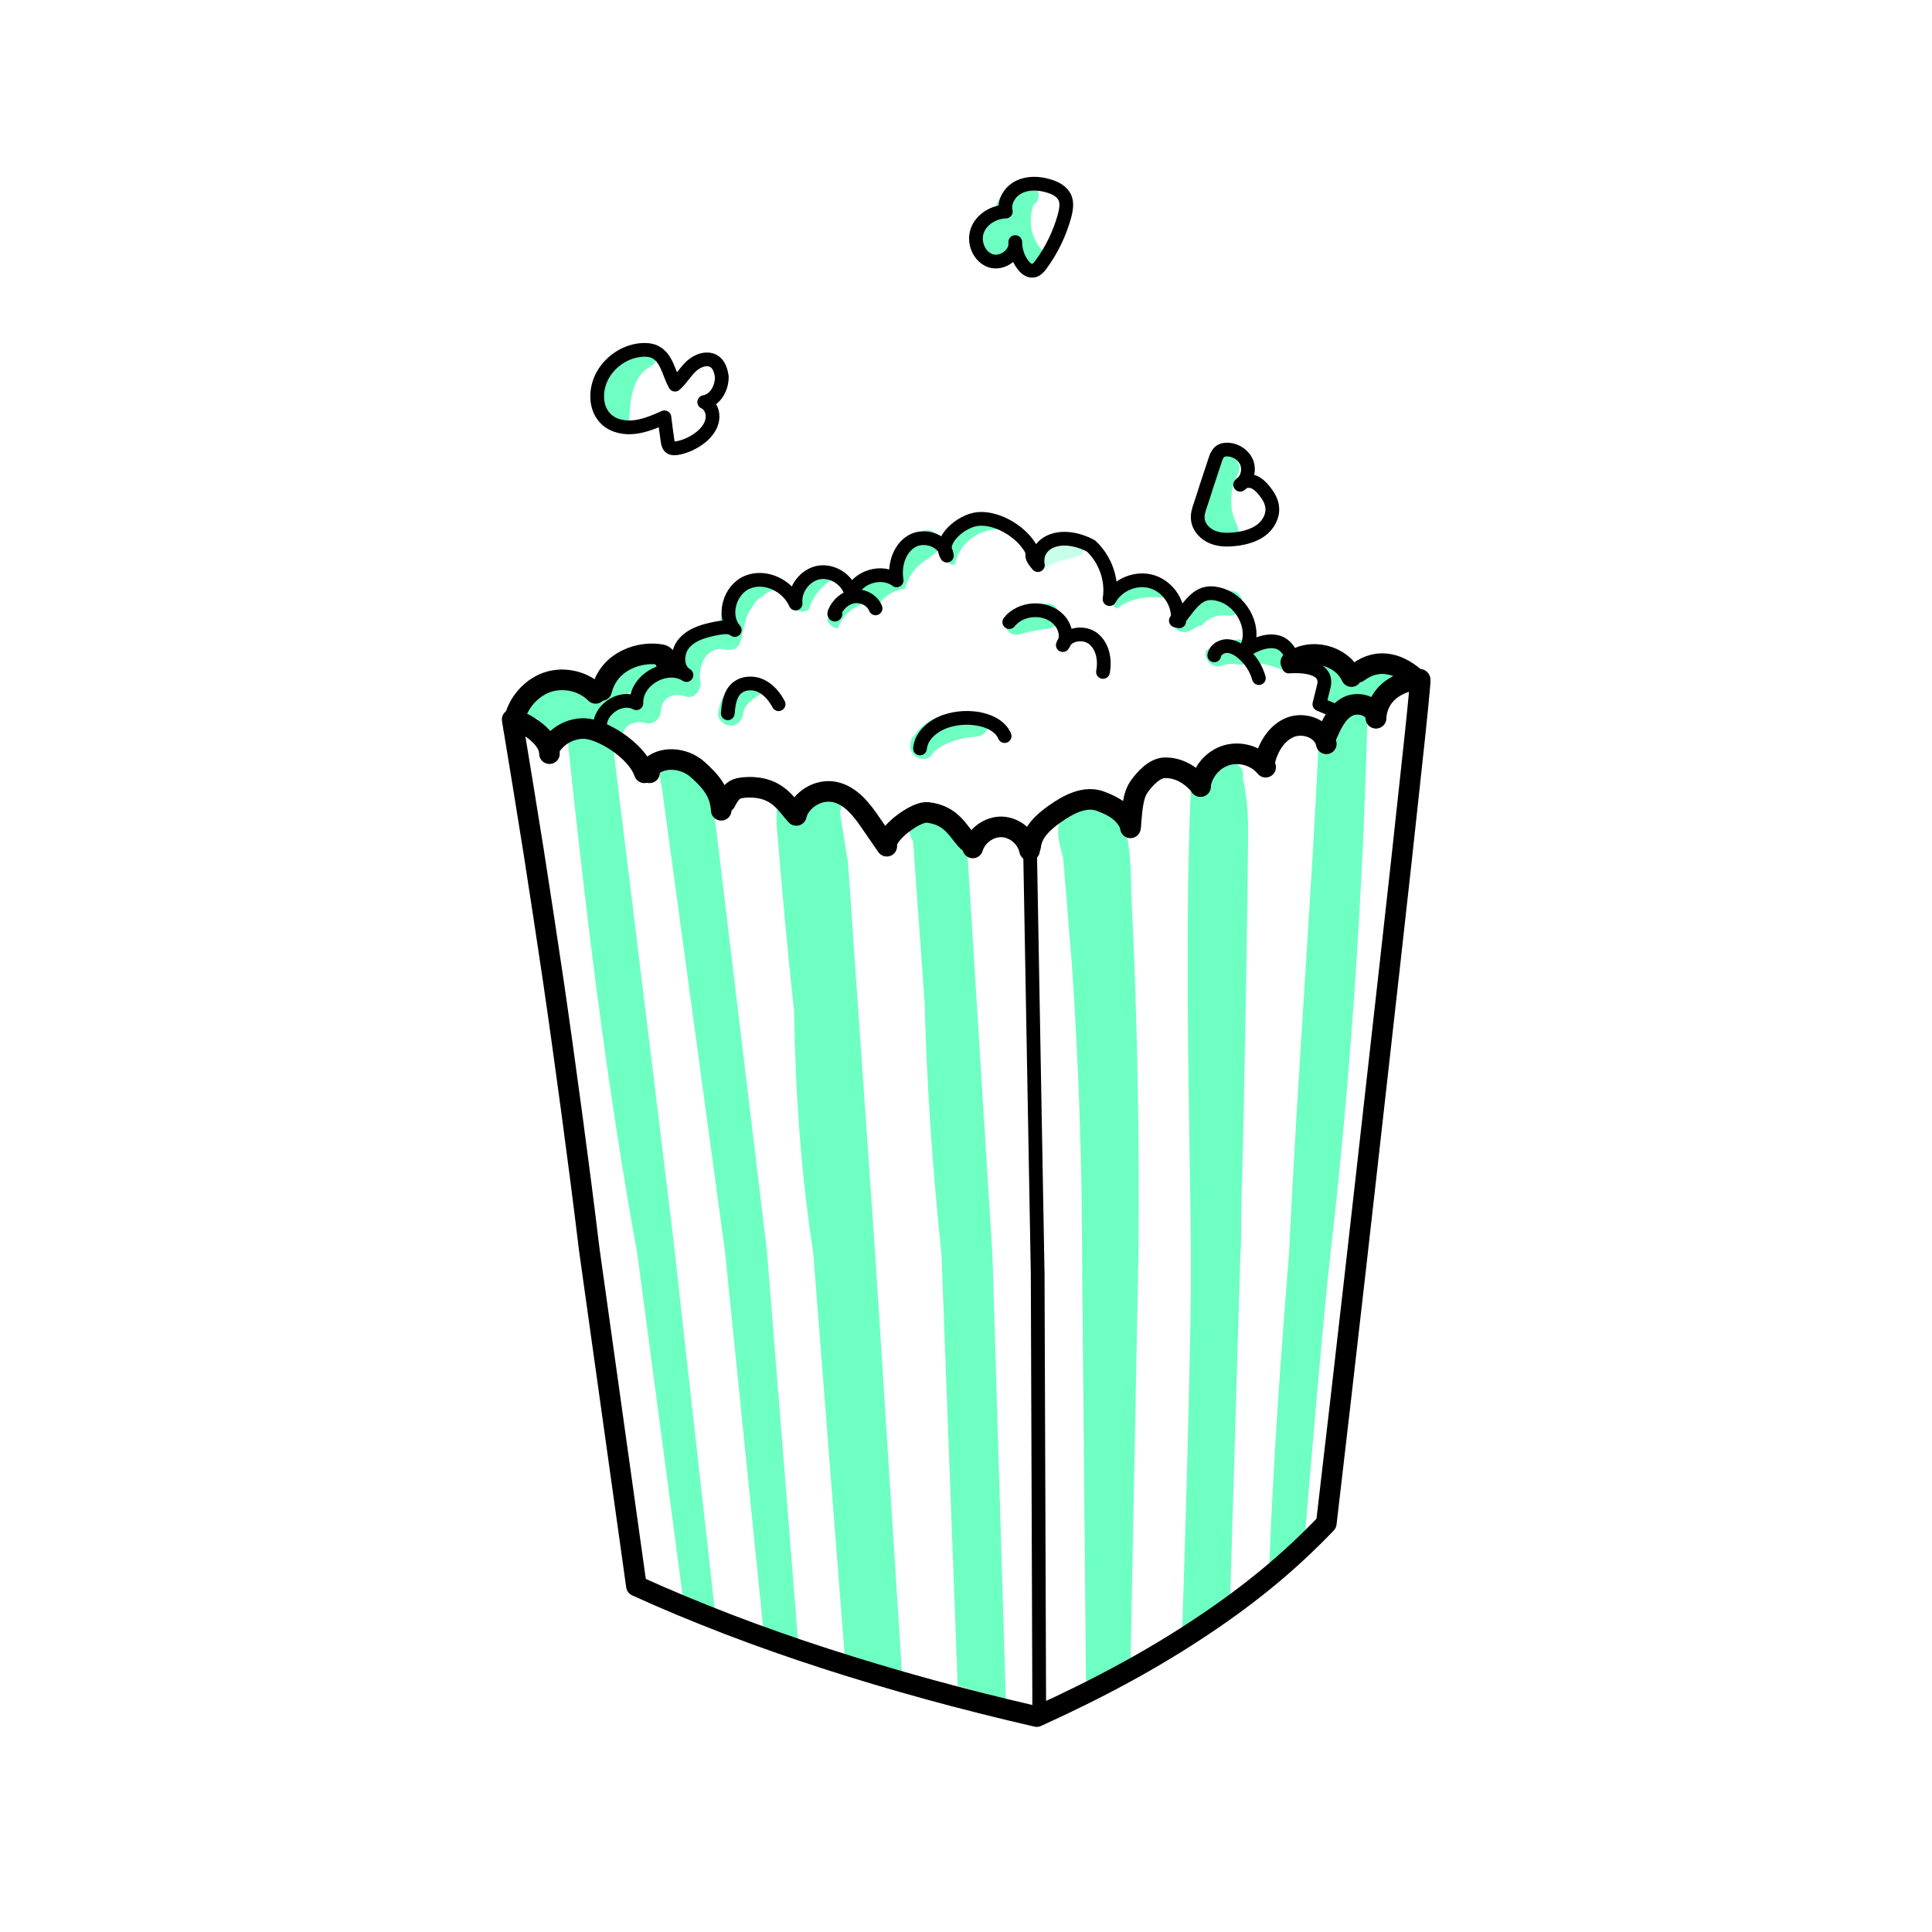 <svg xmlns="http://www.w3.org/2000/svg" xmlns:xlink="http://www.w3.org/1999/xlink" version="1.1" id="Layer_1" x="0px" y="0px" width="1000px" height="1000px" viewBox="0 0 1000 1000" enable-background="new 0 0 1000 1000" xml:space="preserve">
<g id="vs-highlight">
	<path fill="#6effc2" d="M318.4,382.9c1.8-0.6,3.4-1.8,4.2-4c1.8-4.4,7.1-6,11.3-4.7c4.2,1.3,8-2.2,8.2-6.3   c0.4-6.8,6.4-9.6,12.4-7.5c5.1,1.8,8.8-3.5,8-8c-1.4-7.9,3.3-18.4,12.9-16.2c2.6,0.6,6.2-0.3,7.4-3c2.2-5.1,2.3-14.5,6.5-18.6   c1.1-2.6,2.9-4.7,5.7-6.1c0.2-0.3,0.5-0.5,0.8-0.8c2.8-2.3,6-2.9,9.4-2.2c0-2.5-1.4-4.9-4.7-5.4c-7-1.3-14,0.1-19.6,4.8   c-2.9,2.4-5.2,5.4-6.5,8.9c-1.1,2.9-1.2,6.2-1.7,9.2c-12.9,0.3-21.5,11.1-22.9,23.6c-8.6,0.4-16,6-19.1,14.1c-9,0.1-17,6-20.6,14.7   c-0.4,0.9-0.5,1.7-0.5,2.4C305.2,376.2,325.8,388.3,318.4,382.9z"/>
	<path fill="#6effc2" d="M396.9,355.5c-0.3-0.1-0.5-0.2-0.8-0.2c-0.1,0-0.1,0-0.2,0c0,0-0.1,0-0.1,0c-4.7,1.4-9.7-0.7-12.4-4.6   c-6,4.6-10.7,10.3-11.7,18.4c-0.4,3.5,3.3,6.5,6.5,6.5c3.9,0,6.1-3,6.5-6.5c0.7-5.3,7.6-9,11.6-11.5c0.8-0.5,1.3-1,1.8-1.6   C397.4,355.8,396.7,355.5,396.9,355.5z"/>
	<path fill="#6effc2" d="M480.6,289.1c0.9-0.8,1.8-1.6,2.8-2.3c6.9-4.7,0.4-16-6.6-11.2c-7.6,5.2-13.1,12.7-15.3,21.7   c0,0.1,0,0.2-0.1,0.3c-0.2-0.1-0.3-0.2-0.5-0.2c-5.1-2-10.7-0.3-14.6,3.1c-1.9,1.7-2.3,4.4-1.5,6.8c-2-0.4-4-0.4-5.9-0.1   c-4.9,2.8-9.1,6.8-10.3,12.6c-0.1,0.5-0.2,0.9-0.4,1.3c0.8,1.9,2.4,3.4,4.3,3.9c0.5,0.1,0.9,0.2,1.3,0.2c0.1-0.4,0.2-0.8,0.4-1.2   c2.7-6.5,8.4-10.9,15.2-11.9c-0.1-0.2-0.1-0.5-0.2-0.7c1.6,0.4,3.2,0.1,4.7-0.6c0.4,0.5,1,0.9,1.5,1.2c2.7-3.4,6.1-5.6,10-6.6   c0-0.1,0.1-0.2,0.1-0.4c0.2,0.1,0.4,0.1,0.6,0.2c0.8-0.2,1.5-0.3,2.3-0.4C470.2,297.8,474.6,292.4,480.6,289.1z"/>
	<path fill="#6effc2" d="M517.1,273.9c0.2,0,0.3,0,0.4,0c-0.5-3.2-3.2-5.1-6.4-5.4c-10.6-1-20.1,6.1-23.5,15.9   c-0.3,0.9-0.4,1.7-0.4,2.4c2.5,0.3,4,2.6,4.1,5.1c1,0.3,2,0.5,3,0.4C496.4,281.2,505.9,274.1,517.1,273.9z"/>
	<path opacity="0.38" fill="#6effc2" d="M556,288.5c1.4-0.6,2.9-1.1,4.5-1.4c0.3-2-0.3-4-1.8-5.4c-3.8-3.5-9.6-3.9-13.8-0.9   c-4.7,3.4-5.8,8.6-6.2,14.1c0,0.2,0,0.4,0,0.6C543.7,291.8,549.7,289.7,556,288.5z"/>
	<path fill="#6effc2" d="M542,312.4c-5.9,0.5-11.8,1.6-17.5,3.3c-8,2.4-4.6,15,3.5,12.6c4.6-1.4,9.3-2.4,14-2.8   c3.5-0.3,6.5-2.7,6.5-6.5C548.5,315.6,545.5,312.1,542,312.4z"/>
	<path fill="#6effc2" d="M578,315.1c6.8-5.5,15.5-6.7,24.3-5.7c0.6,0.1,1.1,0.2,1.6,0.4c0.9-3.1-0.3-6.9-4.2-8.2   c-8.5-2.8-17.7-3.1-23.3,5C574.5,309.3,575.6,313.2,578,315.1z"/>
	<path fill="#6effc2" d="M638.4,306c-8.4-1.2-16.9,1-23.3,6.1c-0.3,0.1-0.6,0.2-0.8,0.4c-1.5,0.9-3.1,1.7-4.6,2.6   c-3.1,1.7-4.1,5.9-2.3,8.9c1.8,3.1,5.8,4.1,8.9,2.3c1.5-0.8,3-1.7,4.5-2.5c0.3,0.1,0.6,0.2,0.8,0.3c3.3-3.8,8.1-6.3,13.3-5.5   c3.5,0.5,7-0.8,8-4.5C643.8,310.9,642,306.5,638.4,306z"/>
	<path fill="#6effc2" d="M505.2,368.3c-3.2,0.1-6.3,0.6-9.3,1.2c-0.6-0.2-1.3-0.2-2.1-0.2c-8.2,0.5-15.7,4.4-20.3,11.1   c-1.4,1.1-2,2.5-2.1,3.8c-2.3,6.9,8,12.5,11.7,5.4c0.1-0.2,0.2-0.4,0.3-0.6c6.3-4.8,13.9-7.4,21.8-7.7   C513.6,381,513.6,367.9,505.2,368.3z"/>
	<path fill="#6effc2" d="M671.9,336.5c-5.7-2.9-11.7-4.9-18-5.8c-2.8-0.4-5.5,0.4-7,2.5c-0.8-0.8-1.8-1.4-2.9-1.7   c-1.1-0.3-2.1-0.4-3.2-0.6c-5.9,1.3-11.5,3-16.6,5.8c-0.3,1.1-0.3,2.2,0,3.4c0.9,3.2,4.7,5.8,8,4.5c3.1-1.1,5.5-1.3,8.3-0.7   c2.7,0.6,5.4-0.4,7-2.5c0.8,0.9,1.8,1.5,3,1.7c5.2,0.7,10.2,2.1,14.9,4.5C672.8,351.5,679.4,340.3,671.9,336.5z"/>
	<path fill="#6effc2" d="M430.6,299.8C430.6,299.7,430.6,299.7,430.6,299.8c-1-3.5-4.6-5.5-8-4.6c-6.2,1.5-11.1,6.3-13.3,12.2   c1.4,1.3,2.1,3.1,1.5,5.2c-0.1,0.5-0.3,0.9-0.6,1.4c0.8,1.1,2,1.9,3.3,2.3c1.8,0.5,3.6,0.2,5.1-0.8   C420.5,308.9,425.1,303.6,430.6,299.8z"/>
	<path fill="#6effc2" d="M332.6,337.5c-9.1,5.8-18.1,11.5-27.2,17.3c-2.3-0.3-5.2-0.3-8.2,0.1c-1-0.7-2.2-1.1-3.6-1.3   c-0.1,0-0.2,0-0.2,0c0-0.1,0-0.2-0.1-0.3c-1-3.6-5.2-6.5-8.9-5.4c-8.1,2.5-13.4,5.7-16.7,13.9c-1.1,2.7,0.7,6,3,7.4   c2.4,1.5,5.1,2.4,7.8,2.8c0,0.1,0,0.2,0,0.3c0.2,3.4,2.8,6.7,6.5,6.5c1.1-0.1,2.2-0.2,3.2-0.3c1.9,0.6,3.9,0.8,5.8,0.4   c2.3-0.4,4.2-1.4,5.8-2.8c3.2-1,6.2-2.2,9.3-3.6c0.9-0.4,1.9-0.9,2.8-1.4c0.4-0.2,0.7-0.4,1-0.7c0.3-0.1,0.6-0.1,1-0.2   c3.7-0.9,5-4,4.6-6.9c7.2-4.4,14-9.5,20.8-14.5C345.7,343.9,339.8,332.9,332.6,337.5z"/>
	<path fill="#6effc2" d="M719.8,343c-1.8,0.8-3.6,1.6-5.4,2.4c-1.1-0.4-2.3-0.5-3.7-0.2c-5,1-9.9,2.6-14.5,4.8   c-1.9-4.9-5.7-8.5-12.2-8.8c-8.4-0.4-8.3,8.8,0,9.2c1.2,0.1,0.7,9.3,0.7,9.9c-0.2,4.8,5.7,8.3,9.8,5.6c3.4-2.3,7-4.1,10.7-5.5   c1.8,1.5,4.5,2,7.1,0.5c3.6-1.9,7.2-3.7,11-5.3C730.9,352.4,727.6,339.8,719.8,343z"/>
	<path fill="#6effc2" d="M325.3,182.6c-0.7,2.6-3,4.7-6.2,3.4c-1-0.4-1.8-0.6-2.7-0.8c-0.2,0.2-0.3,0.5-0.5,0.7   c-3,3.1-6,6.4-8.3,10.1c-0.3,3.3,0.2,6.6,1.3,9.7c-1,7.3,0,14.9,8.6,16.9c4.3,1,8-2,8.2-6.3c0.7-9.7,1.4-21.4,11-26.6   c3.6-1.9,3.9-5.6,2.4-8.4C334.5,181.5,329.9,181.9,325.3,182.6z"/>
	<path fill="#6effc2" d="M540.3,130.5c-6-6.1-8.2-14.4-5.9-22.7c0.2-0.6,0.2-1.2,0.3-1.7c5.9-2.9,2.3-13.4-5.2-12   c-8.5,1.6-14,8.9-15,16.9c-5.1,0.9-9.6,4.4-11.2,10c-1.2,4.2,1.7,7.2,5,7.9c1.4,3,4.4,5.4,7.8,5.4c3.3-0.1,6.2-1.7,8.1-4.3   c1.7,3.5,4,6.8,6.9,9.7C537,145.7,546.2,136.4,540.3,130.5z"/>
	<path fill="#6effc2" d="M640.7,245.5c3.9-7.4-7.3-14-11.2-6.6c-4,7.5-5.6,15.5-5,23.4c-1.1,0.3-2.1,0.8-2.9,1.7   c-1.7,2-2.4,3.8-2.6,6.4c-0.1,1.8,0.6,3.9,1.5,5.5c2.1,3.9,6.4,5.5,10.6,4.8c4.6,3,12.3-2.7,9.1-9.1   C636,263.3,636.3,253.7,640.7,245.5z"/>
	<path fill="#6effc2" d="M643.3,403c0-0.6,0-1.3,0.1-1.9c0.1-2.2-0.9-3.8-2.4-4.9c-0.4-0.5-0.8-1-1.3-1.4c-1-1-2.3-1.5-4-1.4   c-0.6,0-1.2,0-1.8,0.1c-5.3,1-9.8,4.4-12,9.4c-0.1,0.1-0.1,0.3-0.2,0.4c-2.8,0.5-5.3,2.6-5.4,6.2c-3.3,80.2-0.6,160.5,0.1,240.8   c0.4,46.7-4.6,196.7-4.6,196.7l24.8-15.3l5.4-182.2c0.6-7.1,0.3-14.3,0.4-19.9c0.7-25.9,1.3-51.8,1.8-77.7   c0.5-25.9,1-51.8,1.3-77.7c0.2-13.3,0.4-26.6,0.5-39.9C646.1,423.9,645.8,413.3,643.3,403z"/>
	<path fill="#6effc2" d="M694.9,371.7c0,1.1-0.1,2.1-0.1,3.2c-3.1-4.2-11.6-2.9-12,3.9c-4.2,90.1-11.4,180.2-15.6,270.3   C658.6,752.9,657,811,657,811l18-11c0,0,9.1-111,13.6-150.7c10.6-92,16.7-185,19.2-277.6C708.1,363.3,695.2,363.3,694.9,371.7z"/>
	<path fill="#6effc2" d="M349.4,649.4c0-2-21.8-179.4-32.3-265c-0.9-7.3-11.3-8.2-12.9-2.5c-4.1-2.6-10.6-1-10,5   c9.3,87.9,19.9,175.4,35.7,262.3l24.2,182.4l16,3L349.4,649.4z"/>
	<path fill="#6effc2" d="M397,647.9c-9.8-81.2-19.5-162.4-29.3-243.6c-0.9-7.1-10.8-13.1-12.8-7.9c-2.2-0.8-10.1-1.2-11.8,0   c-3.3,0.7-0.8,9.3-0.2,13.6c10.8,79.4,21.6,158.8,32.4,238.2l20,197.1l17.8,4.4L397,647.9z"/>
	<path fill="#6effc2" d="M453,649.1c-2.4-34-4.7-68-7.1-101.9l-4.1-59c-0.7-10.2-1.4-20.5-2.1-30.7c-0.3-4.1-0.6-8.3-0.9-12.4   c-0.1-0.3-0.2-0.6-0.3-1c-1.2-7.5-2.3-15-3.6-22.5c-0.2-1.1,0-2.2,0.5-3.2c-0.1-1.1-0.3-2.1-0.4-3.2c-2.3-2.4-5.5-3.7-8.8-4   c-0.1-0.5-0.2-0.9-0.3-1.4c-4.6,2.1-9.2,4.1-14,6c-0.3,0.1-0.6,0.2-0.8,0.2c-0.1,0.6-0.1,1.2-0.1,1.9l0,0.1   c-0.5,0.4-0.9,0.9-1.4,1.4c-1.2,1.2-4.9-6.5-5.1-5.1c-3.1,0.1-2.7,11.2-2.3,15.2c2.6,31.1,5.3,62.4,8.8,93.5   c0.7,41.9,3.4,83.6,9.9,125.1l16.8,215.3l29.6,9.5L453,649.1z"/>
	<path fill="#6effc2" d="M513.7,650c-0.5-9.1-1.1-18.3-1.7-27.4c-3.9-63.2-7.9-126.4-11.8-189.6c-0.2-3.1-1.9-5.3-4.8-6.3   c-5.7-1.9-11.3-3.9-17-5.8c-5.2-1.8-8.7,3.5-8,8c0.4,2.4,1.1,4.6,2.2,6.6c2,27.8,4,55.6,6,83.5c1.1,43.4,4.1,86.8,8.7,130   l8.4,223.6l24.9,7.1L513.7,650z"/>
	<path fill="#6effc2" d="M588.2,531.5c-0.6-21.9-1.4-43.8-2.5-65.6c-0.5-10-0.1-20.5-1.9-30.4c-1.2-6.7-4.6-13.5-11.9-14.9   c-0.2,0-0.4-0.1-0.6-0.1c-0.6-1.1-1.3-2.1-2.2-2.9c-9.9-8.8-21,0.6-21.4,11.9c-0.2,4.7,1.3,9.8,2.6,14.7c1.5,18.3,3,36.6,4.5,54.9   c3.5,51.5,5.3,103.1,5.3,154.7l2,216.4l23-6.7l4.1-211.8C589.6,611.6,589.3,571.5,588.2,531.5z"/>
</g>
<g id="vs-outline_2_">
	
		<path fill="none" stroke="#000000" stroke-width="10.658" stroke-linecap="round" stroke-linejoin="round" stroke-miterlimit="10" d="   M735.1,352c0.1,1.3-1.7,19.8-4.7,47.1c-2.9,27.4-6.9,63.6-11,100.2c-4.4,39.5-8.9,79.5-12.3,109.6s-5.7,50.4-5.7,50.4L694,724   l-7.5,64.5c-9.2,9.6-19,18.8-29.5,27.5s-21.7,17-33.5,24.9c-13.1,8.8-27,17.2-41.5,25.1c-14.5,7.9-29.7,15.4-45.4,22.5   c-19.1-4.4-37.8-9.1-56-14.1s-36-10.3-53.3-15.9c-17.3-5.6-34.1-11.5-50.5-17.8c-16.3-6.3-32.1-12.8-47.4-19.8l-12.2-87.1   l-12.2-87.1c-2.9-23.9-5.9-47.2-9-70.2c-3.1-22.9-6.2-45.5-9.5-68.1c-3.3-22.3-6.7-44.6-10.2-67.1c-3.6-22.6-7.3-45.4-11.2-68.9"/>
	
		<path fill="none" stroke="#000000" stroke-width="10.658" stroke-linecap="round" stroke-linejoin="round" stroke-miterlimit="10" d="   M266,377.5c-0.7-9.7,6.4-19.6,15.3-23.6s20.2-1.9,27,5"/>
	
		<path fill="none" stroke="#000000" stroke-width="10.658" stroke-linecap="round" stroke-linejoin="round" stroke-miterlimit="10" d="   M311.4,357.4c3.9-15.8,20.4-20.6,31.1-18.5c1.6,0.3,3.3,2.6,1.7,3"/>
	
		<path fill="none" stroke="#000000" stroke-width="7.105" stroke-linecap="round" stroke-linejoin="round" stroke-miterlimit="10" d="   M310.7,377.4c-1.6-9.4,10.3-17.9,18.7-13.4c-0.4-12.2,15.7-21.2,25.9-14.6c-5.5-3.2-5.3-12-1-16.7c4.3-4.8,11-6.4,17.3-7.6   c3-0.5,6.3-0.9,8.7,1c-6.6-7.5-2.6-21.1,6.7-24.8c9.3-3.8,20.8,1.9,24.8,11.1c-0.8-7.3,4.8-14.8,12.1-16.1   c7.3-1.2,15.1,4,16.7,11.2c3.2-9,15.9-12.8,23.5-7.1c-1.3-7.6,1.2-16.4,7.9-20.3c6.7-3.9,17.2-0.1,18.1,7.5   c-4.8-7.7,7.4-18.3,16.4-19c9-0.7,19.8,5.4,25.2,12.6c5.5,7.2-0.4,4.5,5.5,11.3c-2-11.8,11.9-18.2,27.5-9.9   c7.4,6.9,11.2,17.5,9.6,27.5c4.2-7.6,14-11.6,22.3-8.9c8.3,2.7,14,11.6,12.9,20.2c-3.1-0.7,3.1,0.7,0,0   c7.5-9.4,11.3-17.2,22.7-13.4c11.4,3.7,18.5,18.5,12.3,28.7c4.9-2.9,10.5-5.6,16.1-4.5c5.6,1.1,10,8.2,6.5,12.8   c0,0,20.6-2.1,18.2,9.8l-2.4,9.7l10.5,4.4"/>
	
		<path fill="none" stroke="#000000" stroke-width="10.658" stroke-linecap="round" stroke-linejoin="round" stroke-miterlimit="10" d="   M668.1,342.8c9.7-7.8,26.2-3.9,31.4,7.4"/>
	
		<path fill="none" stroke="#000000" stroke-width="10.658" stroke-linecap="round" stroke-linejoin="round" stroke-miterlimit="10" d="   M703,347.9c10.5-7.8,21.7-4.6,31.1,4.5"/>
	
		<path fill="none" stroke="#000000" stroke-width="10.658" stroke-linecap="round" stroke-linejoin="round" stroke-miterlimit="10" d="   M266,372.7c2.1-0.4,18.4,7.5,18.4,17.4"/>
	
		<path fill="none" stroke="#000000" stroke-width="10.658" stroke-linecap="round" stroke-linejoin="round" stroke-miterlimit="10" d="   M284.4,387.3c3.6-6.4,10.9-10.5,18.3-10.2c9.1,0.4,26.9,11.4,30.8,22.9"/>
	
		<path fill="none" stroke="#000000" stroke-width="10.658" stroke-linecap="round" stroke-linejoin="round" stroke-miterlimit="10" d="   M336.2,400c-0.9,0.2-0.8-1.4-0.2-2.2c6.3-6.9,18.2-5.7,25.1,0.5c6.9,6.2,11.7,11.8,12.2,21.1"/>
	
		<path fill="none" stroke="#000000" stroke-width="10.658" stroke-linecap="round" stroke-linejoin="round" stroke-miterlimit="10" d="   M375.5,415.2c3.2-6.1,4.8-7.5,11.7-7.7c15.8-0.4,20,9.7,25,14.5"/>
	
		<path fill="none" stroke="#000000" stroke-width="10.658" stroke-linecap="round" stroke-linejoin="round" stroke-miterlimit="10" d="   M412.1,422c2.3-8.2,11.4-13.7,19.7-12.1c8.6,1.7,14.5,9.5,19.4,16.8c2.6,3.8,5.2,7.5,7.8,11.3"/>
	
		<path fill="none" stroke="#000000" stroke-width="10.658" stroke-linecap="round" stroke-linejoin="round" stroke-miterlimit="10" d="   M459.2,435.6c2.2-6.3,15.4-15.7,20.9-15.1c13,1.5,15.9,10.4,20.9,15.1"/>
	
		<path fill="none" stroke="#000000" stroke-width="10.658" stroke-linecap="round" stroke-linejoin="round" stroke-miterlimit="10" d="   M503.5,438.9c1.9-6.4,8.5-11.2,15.2-10.9c6.7,0.3,12.9,5.6,14.2,12.2"/>
	
		<path fill="none" stroke="#000000" stroke-width="10.658" stroke-linecap="round" stroke-linejoin="round" stroke-miterlimit="10" d="   M533.5,437.9c0.7-7.1,6.5-12.4,12.3-16.5c7-5,15.7-9.7,23.8-6.7c7.2,2.7,12.6,5.9,15.6,13"/>
	
		<path fill="none" stroke="#000000" stroke-width="10.658" stroke-linecap="round" stroke-linejoin="round" stroke-miterlimit="10" d="   M585.1,428.5c0.8-6.3,0.7-15.7,4.3-21c3-4.4,8.2-10,13.5-10.1c8.6-0.2,15.3,5.5,18.5,9.7"/>
	
		<path fill="none" stroke="#000000" stroke-width="10.658" stroke-linecap="round" stroke-linejoin="round" stroke-miterlimit="10" d="   M621.3,407.1c0.8-7.4,6.4-14.1,13.6-16.2s15.5,0.4,20.2,6.2"/>
	
		<path fill="none" stroke="#000000" stroke-width="10.658" stroke-linecap="round" stroke-linejoin="round" stroke-miterlimit="10" d="   M654.6,394.3c1.7-7.6,6.2-15.1,13.4-17.9s17,0.9,18.5,8.6"/>
	
		<path fill="none" stroke="#000000" stroke-width="10.658" stroke-linecap="round" stroke-linejoin="round" stroke-miterlimit="10" d="   M686.6,380.9c2.5-5.8,5.3-12.1,10.8-15.1c5.5-3,14.4-0.4,14.8,5.9"/>
	
		<path fill="none" stroke="#000000" stroke-width="10.658" stroke-linecap="round" stroke-linejoin="round" stroke-miterlimit="10" d="   M712.2,371.7c1-14.4,13.6-19.4,22.7-20.1"/>
	
		<path fill="none" stroke="#000000" stroke-width="7.105" stroke-linecap="round" stroke-linejoin="round" stroke-miterlimit="10" d="   M533.1,436.7c0.3,18.6,0.7,37.1,1,55.7c0.3,18.6,0.7,37.1,1,55.7c0.3,18.6,0.7,37.1,1,55.7c0.3,18.6,0.7,37.1,1,55.7l0.2,55.8   l0.2,55.8l0.2,55.8l0.2,55.8"/>
	
		<path fill="none" stroke="#000000" stroke-width="7.105" stroke-linecap="round" stroke-linejoin="round" stroke-miterlimit="10" d="   M476.2,387.4c0.6-6.7,6.7-11.7,13.1-14c6.1-2.1,12.8-2.4,19-0.9c4.9,1.2,9.8,3.9,11.7,8.5"/>
	
		<path fill="none" stroke="#000000" stroke-width="7.105" stroke-linecap="round" stroke-linejoin="round" stroke-miterlimit="10" d="   M376.7,369.2c0.4-4.6,1-9.5,4.3-12.7c3.3-3.1,8.6-3.5,12.7-1.6c4.1,1.9,7.2,5.6,9.3,9.6"/>
	
		<path fill="none" stroke="#000000" stroke-width="7.105" stroke-linecap="round" stroke-linejoin="round" stroke-miterlimit="10" d="   M628.5,339.2c0.5-2.8,3.5-4.7,6.4-4.8c2.9,0,5.6,1.4,7.8,3.2c4.3,3.4,7.4,8.1,8.9,13.4"/>
	
		<path fill="none" stroke="#000000" stroke-width="7.105" stroke-linecap="round" stroke-linejoin="round" stroke-miterlimit="10" d="   M522.4,322c5.9-7.5,18.6-8.3,25.4-1.5c3.5,3.5,5.2,9.4,2.3,13.4c2.1-5.9,10.9-7.2,15.8-3.3s6.2,11,5,17.2"/>
	
		<path fill="none" stroke="#000000" stroke-width="7.105" stroke-linecap="round" stroke-linejoin="round" stroke-miterlimit="10" d="   M432.3,317.6c0.4,0,0,0.7-0.3,0.5c-0.3-0.2-0.2-0.7-0.1-1c1.7-4.3,5.6-7.8,10.1-8.4c4.6-0.6,9.5,1.9,11.2,6.2"/>
	
		<path fill="none" stroke="#000000" stroke-width="7.105" stroke-linecap="round" stroke-linejoin="round" stroke-miterlimit="10" d="   M654.5,254.1c2,2.5,3.7,5.3,4,8.5c0.5,4.6-2.1,9.1-5.7,11.8s-8.3,4-12.8,4.6c-4.2,0.5-8.5,0.6-12.4-1c-3.9-1.6-7.2-5.1-7.6-9.2   c-0.3-2.6,0.5-5.1,1.4-7.6c1-3,2-6,2.9-9c0.2-0.5,0.3-1,0.5-1.5c1.4-4.1,2.7-8.3,4.1-12.4c0.5-1.7,1.2-3.4,2.5-4.5   c1.2-1,2.9-1.2,4.4-1.1c4.2,0.3,8.2,3.1,9.6,7c1.4,4,0,8.8-3.5,11.2c1.5-2,4.5-2.4,6.9-1.5C651.1,250.3,653,252.2,654.5,254.1z"/>
	
		<path fill="none" stroke="#000000" stroke-width="7.105" stroke-linecap="round" stroke-linejoin="round" stroke-miterlimit="10" d="   M370,187.3c-3.5-2.6-8.7-0.9-11.9,2c-3.3,2.9-5.4,6.9-8.7,9.8c-3.3-6-4.3-14.1-10.5-17c-1.9-0.9-4.1-1.1-6.2-1   c-8.4,0.4-16.3,5.5-20.5,12.7c-4.3,7.3-4.5,17.6,1.7,23.3c3.9,3.6,9.7,4.6,14.9,3.9c5.3-0.7,10.2-2.8,15.1-5c0.5,4,1,8,1.6,12   c0.2,1.4,0.5,3,1.7,3.7c0.9,0.5,2,0.4,3,0.3c4.7-0.8,9.1-2.9,12.8-5.9c2.7-2.3,5.1-5.3,5.7-8.9s-0.9-7.6-4.2-9.1   c5.7-0.9,9.2-7.3,9.1-13.1C373.2,192.1,372.3,189,370,187.3z"/>
	
		<path fill="none" stroke="#000000" stroke-width="7.105" stroke-linecap="round" stroke-linejoin="round" stroke-miterlimit="10" d="   M551.3,102.6c-1.4-3.5-5.1-5.4-8.7-6.4c-5-1.5-10.6-1.7-15.2,0.6c-4.7,2.3-8,7.7-6.8,12.7c-6.3,0.2-12.7,4-14.8,10   c-2.1,6,1,13.5,7,15.5c6,1.9,13.4-3.4,12.7-9.7c0,4.2,1.4,8.4,3.9,11.7c1.3,1.8,3.3,3.5,5.5,3.1c1.6-0.3,2.8-1.7,3.8-3   c5.7-7.7,9.9-16.5,12.4-25.7C551.8,108.4,552.4,105.3,551.3,102.6z"/>
</g>
<g id="vs-reveal">
	
		<polyline opacity="0" fill="none" stroke="#27A8CB" stroke-width="80" stroke-linecap="round" stroke-linejoin="round" stroke-miterlimit="10" points="   563,100 530,115.4 497,130.8 464,146.1 431,161.5 398,176.9 365,192.3 332,207.6 299,223 345.8,229.4 392.5,235.8 439.3,242.1    486,248.5 532.8,254.9 579.5,261.3 626.3,267.6 673,274 619.9,285.1 566.8,296.3 513.6,307.4 460.5,318.5 407.4,329.6 354.3,340.8    301.1,351.9 248,363 310.5,362 373,361 435.5,360 498,359 560.5,358 623,357 685.5,356 748,355 688,364.5 628,374 568,383.5    508,393 448,402.5 388,412 328,421.5 268,431 326.6,430.4 385.3,429.8 443.9,429.1 502.5,428.5 561.1,427.9 619.8,427.3    678.4,426.6 737,426 678.4,435 619.8,444 561.1,453 502.5,462 443.9,471 385.3,480 326.6,489 268,498 324.6,497.9 381.3,497.9    437.9,497.8 494.6,497.8 551.2,497.7 607.8,497.7 664.5,497.6 721.1,497.6 667,506.9 612.8,516.2 558.7,525.5 504.6,534.8    450.4,544.1 396.3,553.4 342.1,562.7 288,572 341.4,572.1 394.8,572.3 448.1,572.4 501.5,572.5 554.9,572.6 608.3,572.8    661.6,572.9 715,573 663.3,582.1 611.5,591.3 559.8,600.4 508,609.5 456.3,618.6 404.5,627.8 352.8,636.9 301,646 352.3,646.2    403.6,646.4 454.9,646.6 506.2,646.8 557.5,647 608.8,647.3 660.1,647.5 711.4,647.7 660.7,656.2 610,664.8 559.4,673.3    508.7,681.8 458,690.4 407.4,698.9 356.7,707.5 306,716 355.6,715.8 405.2,715.7 454.8,715.5 504.4,715.3 554,715.2 603.6,715    653.2,714.8 702.8,714.6 654.4,723.3 606.1,732 557.7,740.7 509.4,749.3 461,758 412.7,766.7 364.3,775.3 316,784 363.3,784    410.5,784 457.8,784 505,784 552.3,784 599.5,784 646.8,784 694,784 653,791 612,798 571,805 530,812 489,819 448,826 407,833    366,840 428.8,846.5 491.5,853 554.3,859.5 617,866  "/>
</g>
</svg>
